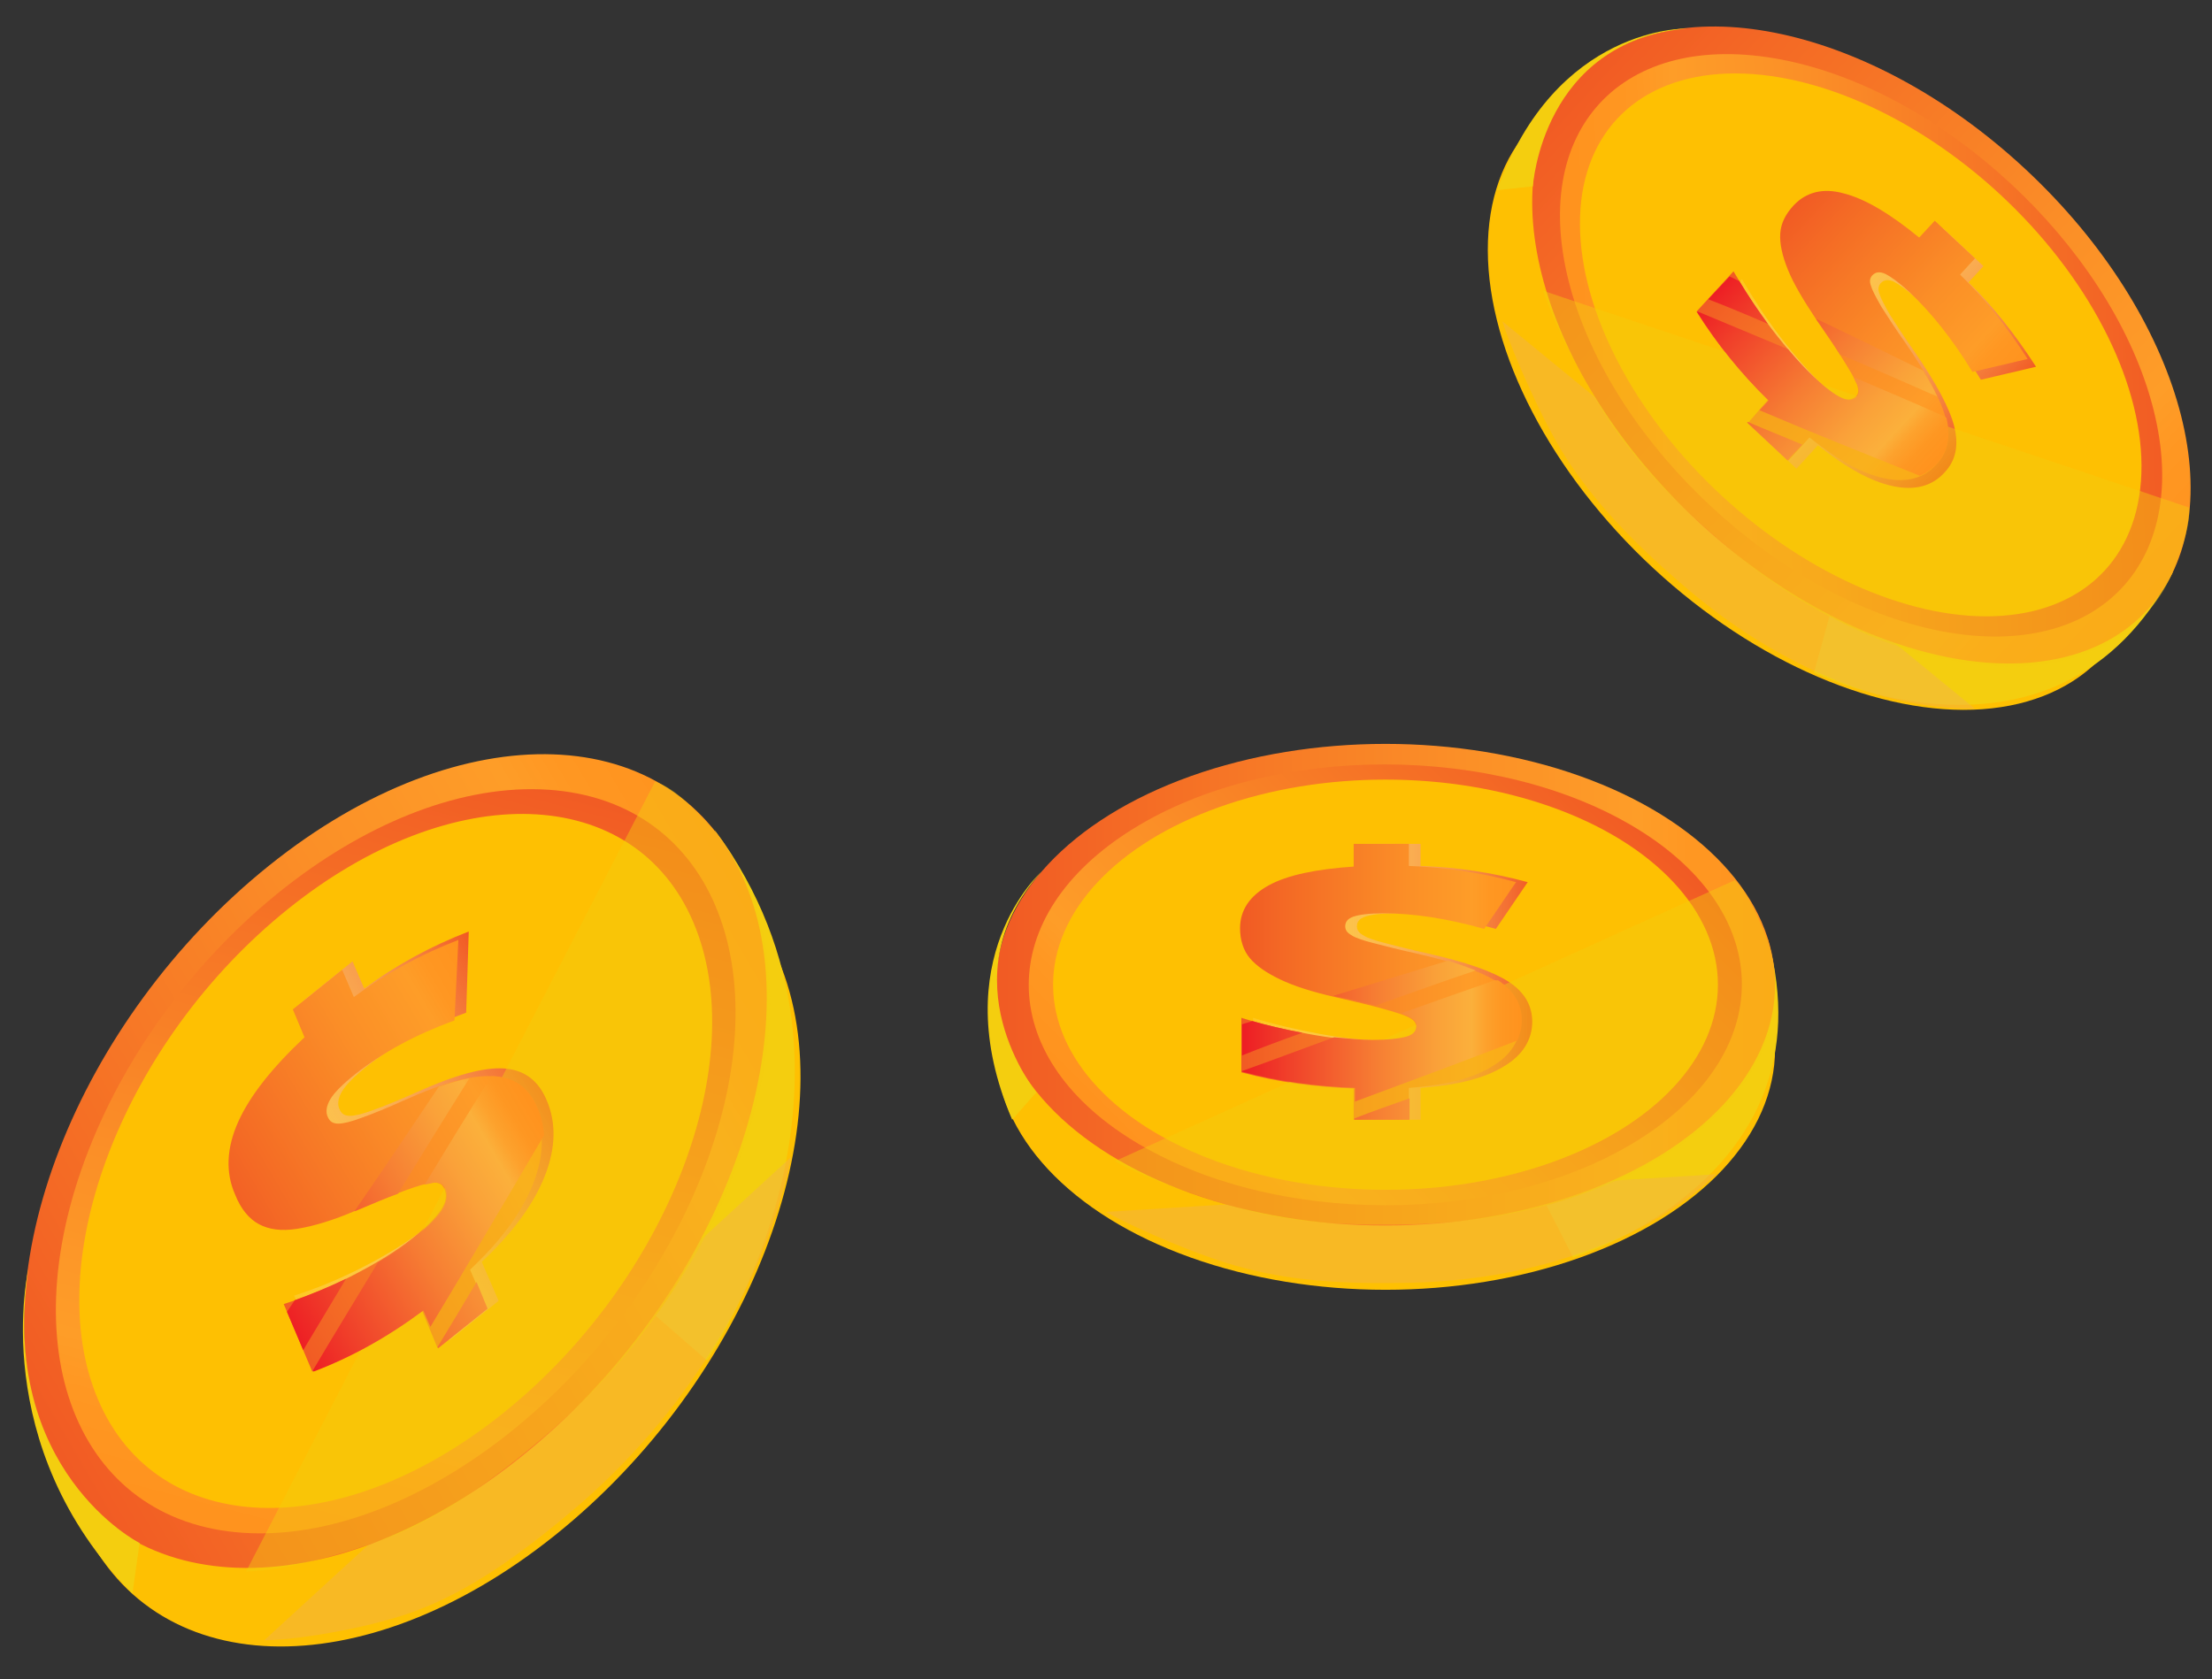 <svg xmlns="http://www.w3.org/2000/svg" viewBox="0 0 340.7 258.7" enable-background="new 0 0 340.7 258.7"><rect x="0" y="0" width="340.7" height="258.7" fill="#333333" stroke="none"/><style type="text/css">.st0{fill:#FEC002;} .st1{fill:#F4CE0F;} .st2{opacity:0.43;fill:#F2B153;} .st3{fill:url(#SVGID_1_);} .st4{fill:url(#SVGID_2_);} .st5{fill:url(#SVGID_3_);} .st6{fill:url(#SVGID_4_);} .st7{opacity:0.43;fill:#F4CE0F;} .st8{fill:url(#SVGID_5_);} .st9{fill:url(#SVGID_6_);} .st10{fill:url(#SVGID_7_);} .st11{fill:url(#SVGID_8_);} .st12{fill:url(#SVGID_9_);} .st13{fill:url(#SVGID_10_);} .st14{fill:url(#SVGID_11_);} .st15{fill:url(#SVGID_12_);} .st16{fill:url(#SVGID_13_);} .st17{fill:url(#SVGID_14_);} .st18{fill:url(#SVGID_15_);} .st19{fill:url(#SVGID_16_);} .st20{fill:url(#SVGID_17_);} .st21{fill:url(#SVGID_18_);} .st22{fill:url(#SVGID_19_);} .st23{fill:url(#SVGID_20_);} .st24{fill:url(#SVGID_21_);} .st25{fill:url(#SVGID_22_);} .st26{fill:url(#SVGID_23_);} .st27{fill:url(#SVGID_24_);}</style><ellipse cx="213.4" cy="161.6" class="st0" rx="60" ry="37.1"/><path d="M242.3 193.7s40-12 30-49c0 0-3.2 33-34.1 41l4.1 8z" class="st1"/><path d="M170.3 186.7c5.1 2.8 15.2 7.1 21.2 8.6 8.5 2.3 17.3 2.5 26.2 2.3 7.5-.2 14.9-1.3 21.8-3.3 6.9-2 13.3-4.8 18.7-8.5 2.3-1.5 4.3-3.2 6.1-4.9" class="st2"/><linearGradient id="SVGID_1_" x1="153.37" x2="273.37" y1="151.726" y2="151.726" gradientUnits="userSpaceOnUse"><stop offset="0" stop-color="#F15A24"/><stop offset=".165" stop-color="#F46A25"/><stop offset=".596" stop-color="#FB8F27"/><stop offset=".825" stop-color="#FE9D28"/><stop offset=".89" stop-color="#FF9722"/><stop offset="1" stop-color="#FF931E"/></linearGradient><ellipse cx="213.4" cy="151.7" class="st3" rx="60" ry="37.1"/><linearGradient id="SVGID_2_" x1="5062.285" x2="5153.582" y1="3954.996" y2="3954.996" gradientUnits="userSpaceOnUse" gradientTransform="matrix(-.707 .707 -.707 -.707 6621.829 -663.518)"><stop offset="0" stop-color="#F15A24"/><stop offset=".165" stop-color="#F46A25"/><stop offset=".596" stop-color="#FB8F27"/><stop offset=".825" stop-color="#FE9D28"/><stop offset=".89" stop-color="#FF9722"/><stop offset="1" stop-color="#FF931E"/></linearGradient><path d="M174.5 175.7c-21.4-13.2-21.4-34.7 0-48s56.2-13.2 77.7 0 21.4 34.7 0 48c-21.4 13.3-56.2 13.3-77.7 0z" class="st4"/><ellipse cx="213.4" cy="151.7" class="st0" rx="51.2" ry="31.6"/><linearGradient id="SVGID_3_" x1="192.91" x2="236.023" y1="151.18" y2="151.18" gradientUnits="userSpaceOnUse"><stop offset=".002" stop-color="#fff" stop-opacity=".1"/><stop offset="1" stop-color="#F15A24"/></linearGradient><path d="M210.4 167.7c-6-.2-11.8-1-17.4-2.5v-8.4c3.2 1 6.6 1.8 10.4 2.5s7 1 9.8 1c2.3 0 4-.2 5.1-.5 1.1-.3 1.6-.9 1.6-1.7 0-.6-.4-1-1.2-1.4-.8-.4-2.1-.8-3.9-1.3-1.8-.5-4.3-1.1-7.4-1.8-3.5-.8-6.3-1.7-8.4-2.7s-3.7-2.1-4.7-3.3c-1-1.2-1.5-2.8-1.5-4.6 0-2.8 1.5-5 4.4-6.6 2.9-1.6 7.3-2.5 13.1-2.9V130h8.5v3.4c5.5.2 11 1 16.5 2.5l-4.9 7.2c-5.7-1.6-10.9-2.4-15.5-2.4-2.2 0-3.7.2-4.6.5-.9.3-1.3.8-1.3 1.5 0 .6.3 1 1 1.4.6.4 1.8.8 3.4 1.2 1.6.4 3.8 1 6.6 1.6 5.7 1.3 9.8 2.7 12.3 4.3 2.5 1.6 3.7 3.7 3.7 6.2 0 2.8-1.5 5.2-4.4 6.9-2.9 1.8-7.2 2.9-12.8 3.3v4.9h-8.5v-4.8z" class="st5"/><linearGradient id="SVGID_4_" x1="191.145" x2="234.258" y1="151.18" y2="151.18" gradientUnits="userSpaceOnUse"><stop offset="0" stop-color="#F15A24"/><stop offset=".165" stop-color="#F46A25"/><stop offset=".596" stop-color="#FB8F27"/><stop offset=".825" stop-color="#FE9D28"/><stop offset=".89" stop-color="#FF9722"/><stop offset="1" stop-color="#FF931E"/></linearGradient><path d="M208.6 167.7c-6-.2-11.8-1-17.4-2.5v-8.4c3.2 1 6.6 1.8 10.4 2.5s7 1 9.8 1c2.3 0 4-.2 5.1-.5 1.1-.3 1.6-.9 1.6-1.7 0-.6-.4-1-1.2-1.4-.8-.4-2.1-.8-3.9-1.3-1.8-.5-4.3-1.1-7.4-1.8-3.5-.8-6.3-1.7-8.4-2.7-2.1-1-3.7-2.1-4.7-3.3-1-1.2-1.5-2.8-1.5-4.6 0-2.8 1.5-5 4.4-6.6s7.3-2.5 13.1-2.9V130h8.5v3.4c5.5.2 11 1 16.5 2.5l-4.9 7.2c-5.7-1.6-10.9-2.4-15.5-2.4-2.2 0-3.7.2-4.6.5-.9.3-1.3.8-1.3 1.5 0 .6.3 1 1 1.4.6.4 1.8.8 3.4 1.2 1.6.4 3.8 1 6.6 1.6 5.7 1.3 9.8 2.7 12.3 4.3 2.5 1.6 3.7 3.7 3.7 6.2 0 2.8-1.5 5.2-4.4 6.9-2.9 1.8-7.2 2.9-12.8 3.3v4.9h-8.5v-4.8z" class="st6"/><path d="M171.7 178.9c5.1 2.8 13.8 5.8 19.8 7.4 8.5 2.3 17.3 2.5 26.2 2.3 7.5-.2 14.9-1.3 21.8-3.3 6.9-2 13.3-4.8 18.7-8.5 2.3-1.5 4.3-3.2 6.1-4.9 1.8-1.7 3.3-3.5 4.5-5.3 1.8-2.6 3-5.2 3.8-7.9.8-2.7 1-5.4.8-8.2-.2-2.5-.8-5-1.9-7.5s-2.3-5.4-4.3-7.4" class="st7"/><linearGradient id="SVGID_5_" x1="191.145" x2="234.258" y1="151.492" y2="151.492" gradientUnits="userSpaceOnUse"><stop offset="0" stop-color="#ED1C24"/><stop offset=".174" stop-color="#F0412A"/><stop offset=".48" stop-color="#F67D33"/><stop offset=".706" stop-color="#FAA239"/><stop offset=".825" stop-color="#FBB03B"/><stop offset=".872" stop-color="#FDA22D"/><stop offset=".934" stop-color="#FE9722"/><stop offset="1" stop-color="#FF931E"/></linearGradient><path d="M211.9 154.9c5.1-1.8 10.3-3.7 15.4-5.4-1.3-.5-2.7-1-4.3-1.5-5.9 1.8-11.7 3.6-17.6 5.4.1 0 .2.1.3.1 2.5.5 4.5 1 6.2 1.4z" class="st8"/><linearGradient id="SVGID_6_" x1="191.145" x2="234.258" y1="159.875" y2="159.875" gradientUnits="userSpaceOnUse"><stop offset="0" stop-color="#ED1C24"/><stop offset=".174" stop-color="#F0412A"/><stop offset=".48" stop-color="#F67D33"/><stop offset=".706" stop-color="#FAA239"/><stop offset=".825" stop-color="#FBB03B"/><stop offset=".872" stop-color="#FDA22D"/><stop offset=".934" stop-color="#FE9722"/><stop offset="1" stop-color="#FF931E"/></linearGradient><path d="M200.6 159.1c-2.7-.5-5.3-1.1-7.7-1.8-.5.2-1.1.3-1.6.5v4.8c3-1.2 6.2-2.4 9.3-3.5z" class="st9"/><linearGradient id="SVGID_7_" x1="191.145" x2="234.258" y1="160.36" y2="160.36" gradientUnits="userSpaceOnUse"><stop offset="0" stop-color="#ED1C24"/><stop offset=".174" stop-color="#F0412A"/><stop offset=".48" stop-color="#F67D33"/><stop offset=".706" stop-color="#FAA239"/><stop offset=".825" stop-color="#FBB03B"/><stop offset=".872" stop-color="#FDA22D"/><stop offset=".934" stop-color="#FE9722"/><stop offset="1" stop-color="#FF931E"/></linearGradient><path d="M230.3 151c-4.9 1.7-9.7 3.4-14.5 5.1.5.2.9.3 1.2.5.8.4 1.2.9 1.2 1.4 0 .8-.5 1.4-1.6 1.7-1.1.3-2.8.5-5.1.5-1.8 0-3.8-.2-6-.4-4.7 1.7-9.4 3.5-14.2 5.2v.1c5.6 1.5 11.4 2.3 17.4 2.5v2.1c8.4-3.1 16.7-6.2 25-9.4.4-.9.7-2 .7-3.1 0-2.5-1.2-4.6-3.7-6.2-.3.1-.3 0-.4 0z" class="st10"/><linearGradient id="SVGID_8_" x1="191.145" x2="234.258" y1="170.78" y2="170.78" gradientUnits="userSpaceOnUse"><stop offset="0" stop-color="#ED1C24"/><stop offset=".174" stop-color="#F0412A"/><stop offset=".48" stop-color="#F67D33"/><stop offset=".706" stop-color="#FAA239"/><stop offset=".825" stop-color="#FBB03B"/><stop offset=".872" stop-color="#FDA22D"/><stop offset=".934" stop-color="#FE9722"/><stop offset="1" stop-color="#FF931E"/></linearGradient><path d="M208.6 172.3v.2h8.5v-3.3c-2.8 1-5.7 2-8.5 3.1z" class="st11"/><path d="M160.4 134.3s-15.1 13.4-4.5 38.2l3.7-4.2c0-.1-14.1-17.4.8-34z" class="st1"/><path d="M119.9 147.9c10.7 25.1-4.7 64.8-34.4 88.6S23 259.2 12.3 234s4.7-64.8 34.4-88.6 62.5-22.6 73.2 2.5z" class="st0"/><path d="M108.9 209.6s29.6-43.4 1.2-81.7c0 0 14.4 42.8-9.1 74.8l7.9 6.9z" class="st1"/><path d="M40.7 252.7c6-.1 17.3-2.2 23.5-4.6 8.8-3.3 16.8-9.3 24.7-16 6.6-5.7 12.7-12.3 17.8-19.7 5.2-7.4 9.4-15.4 12.3-23.8 1.2-3.5 2.2-7 2.9-10.4" class="st2"/><linearGradient id="SVGID_9_" x1="105.63" x2="242.539" y1="1818.587" y2="1818.587" gradientUnits="userSpaceOnUse" gradientTransform="matrix(.863 -.504 .504 .863 -1006.771 -1303.543)"><stop offset="0" stop-color="#F15A24"/><stop offset=".165" stop-color="#F46A25"/><stop offset=".596" stop-color="#FB8F27"/><stop offset=".825" stop-color="#FE9D28"/><stop offset=".89" stop-color="#FF9722"/><stop offset="1" stop-color="#FF931E"/></linearGradient><path d="M114.7 135.8c10.7 25.1-4.7 64.8-34.4 88.6s-62.5 22.7-73.2-2.5 4.7-64.8 34.4-88.6 62.5-22.6 73.2 2.5z" class="st12"/><linearGradient id="SVGID_10_" x1="6252.362" x2="6376.365" y1="2804.125" y2="2804.125" gradientUnits="userSpaceOnUse" gradientTransform="matrix(-.254 .967 -.967 -.254 4376.002 -5216.935)"><stop offset="0" stop-color="#F15A24"/><stop offset=".165" stop-color="#F46A25"/><stop offset=".596" stop-color="#FB8F27"/><stop offset=".825" stop-color="#FE9D28"/><stop offset=".89" stop-color="#FF9722"/><stop offset="1" stop-color="#FF931E"/></linearGradient><path d="M38.7 236.2c-26.2-.9-37.4-27.3-25.1-58.9s43.5-56.6 69.6-55.7c26.2.9 37.4 27.3 25.1 58.9s-43.4 56.6-69.6 55.7z" class="st13"/><path d="M106.8 142.1c9.1 21.4-4 55.3-29.3 75.6s-53.3 19.3-62.4-2.1 4-55.3 29.3-75.6 53.3-19.3 62.4 2.1z" class="st0"/><linearGradient id="SVGID_11_" x1="148.678" x2="201.732" y1="1817.657" y2="1817.657" gradientUnits="userSpaceOnUse" gradientTransform="matrix(.863 -.504 .504 .863 -1006.771 -1303.543)"><stop offset=".002" stop-color="#fff" stop-opacity=".1"/><stop offset="1" stop-color="#F15A24"/></linearGradient><path d="M66.6 200.6c-5.5 4.1-11.1 7.2-16.9 9.4l-4.4-10.4c3.4-1.1 6.9-2.5 10.6-4.4 3.7-1.9 6.8-3.8 9.3-5.8 2.1-1.7 3.5-3.1 4.3-4.3s1-2.3.5-3.3c-.3-.7-.9-1-1.8-.9-.9.1-2.3.5-4.2 1.2-1.9.7-4.4 1.7-7.6 3.1-3.5 1.5-6.5 2.4-9 2.8s-4.4.1-5.9-.7c-1.5-.8-2.8-2.3-3.7-4.6-1.5-3.4-1.3-7.2.5-11.2 1.8-4 5.2-8.3 10.2-13l-1.8-4.3 7.6-6.1 1.8 4.2c5-3.7 10.4-6.6 16.1-8.8l-.4 12.5c-6 2.2-11 4.9-15.2 8.2-2 1.6-3.3 2.9-3.9 3.9-.6 1-.8 2-.4 2.8.3.7.8 1 1.6 1s2-.3 3.6-.9c1.7-.6 3.9-1.5 6.8-2.8 5.8-2.6 10.2-3.8 13.3-3.6 3.1.2 5.3 1.8 6.6 4.9 1.5 3.5 1.4 7.4-.3 11.7s-4.9 8.7-9.7 13.2l2.6 6-7.6 6.1-2.6-5.9z" class="st14"/><linearGradient id="SVGID_12_" x1="146.673" x2="199.728" y1="1817.953" y2="1817.953" gradientUnits="userSpaceOnUse" gradientTransform="matrix(.863 -.504 .504 .863 -1006.771 -1303.543)"><stop offset="0" stop-color="#F15A24"/><stop offset=".165" stop-color="#F46A25"/><stop offset=".596" stop-color="#FB8F27"/><stop offset=".825" stop-color="#FE9D28"/><stop offset=".89" stop-color="#FF9722"/><stop offset="1" stop-color="#FF931E"/></linearGradient><path d="M65 201.9c-5.5 4.1-11.1 7.2-16.9 9.4l-4.4-10.4c3.4-1.1 6.9-2.5 10.6-4.4 3.7-1.9 6.8-3.8 9.3-5.8 2.1-1.7 3.5-3.1 4.3-4.3s1-2.3.5-3.3c-.3-.7-.9-1-1.8-.9s-2.3.5-4.2 1.2c-1.9.7-4.4 1.7-7.6 3.1-3.5 1.5-6.5 2.4-9 2.8s-4.4.1-5.9-.7c-1.5-.8-2.8-2.3-3.7-4.6-1.5-3.4-1.3-7.2.5-11.2 1.8-4 5.2-8.3 10.2-13l-1.8-4.3 7.6-6.1 1.8 4.2c5-3.7 10.4-6.6 16.1-8.8l-.6 12.4c-6 2.2-11 4.9-15.2 8.2-2 1.6-3.3 2.9-3.9 3.9-.6 1-.8 2-.4 2.8.3.7.8 1 1.6 1s2-.3 3.6-.9c1.7-.6 3.9-1.5 6.8-2.8 5.8-2.6 10.2-3.8 13.3-3.6 3.1.2 5.3 1.8 6.6 4.9 1.5 3.5 1.4 7.4-.3 11.7-1.7 4.3-4.9 8.7-9.7 13.2l2.6 6-7.6 6.1-2.4-5.8z" class="st15"/><path d="M37.9 242.1c6-.1 15.4-2.8 21.6-5.1 8.8-3.3 16.8-9.3 24.7-16 6.6-5.7 12.7-12.3 17.8-19.7 5.2-7.4 9.4-15.4 12.3-23.8 1.2-3.5 2.2-7 2.9-10.4s1.1-6.6 1.3-9.8c.2-4.4 0-8.6-.7-12.4-.7-3.9-1.9-7.4-3.6-10.6-1.5-3-3.4-5.6-5.6-7.9-2.2-2.3-4.8-5-7.7-6" class="st7"/><linearGradient id="SVGID_13_" x1="148.129" x2="198.393" y1="1817.594" y2="1817.594" gradientUnits="userSpaceOnUse" gradientTransform="matrix(.863 -.504 .504 .863 -1006.771 -1303.543)"><stop offset="0" stop-color="#ED1C24"/><stop offset=".174" stop-color="#F0412A"/><stop offset=".48" stop-color="#F67D33"/><stop offset=".706" stop-color="#FAA239"/><stop offset=".825" stop-color="#FBB03B"/><stop offset=".872" stop-color="#FDA22D"/><stop offset=".934" stop-color="#FE9722"/><stop offset="1" stop-color="#FF931E"/></linearGradient><path d="M61.3 183.9c3.6-5.9 7.3-11.9 11-17.8-1.4.3-2.9.7-4.7 1.3-4.3 6.4-8.6 12.8-13 19.2.1 0 .2-.1.3-.1 2.6-1.1 4.7-2 6.4-2.6z" class="st16"/><linearGradient id="SVGID_14_" x1="147.023" x2="198.667" y1="1832.956" y2="1832.956" gradientUnits="userSpaceOnUse" gradientTransform="matrix(.863 -.504 .504 .863 -1006.771 -1303.543)"><stop offset="0" stop-color="#ED1C24"/><stop offset=".174" stop-color="#F0412A"/><stop offset=".48" stop-color="#F67D33"/><stop offset=".706" stop-color="#FAA239"/><stop offset=".825" stop-color="#FBB03B"/><stop offset=".872" stop-color="#FDA22D"/><stop offset=".934" stop-color="#FE9722"/><stop offset="1" stop-color="#FF931E"/></linearGradient><path d="M53.3 197c-2.7 1.3-5.4 2.4-7.9 3.3-.4.6-.8 1.2-1.2 1.8l2.5 5.9c2.2-3.7 4.4-7.3 6.6-11z" class="st17"/><linearGradient id="SVGID_15_" x1="146.577" x2="196.974" y1="1829.011" y2="1829.011" gradientUnits="userSpaceOnUse" gradientTransform="matrix(.863 -.504 .504 .863 -1006.771 -1303.543)"><stop offset="0" stop-color="#ED1C24"/><stop offset=".174" stop-color="#F0412A"/><stop offset=".48" stop-color="#F67D33"/><stop offset=".706" stop-color="#FAA239"/><stop offset=".825" stop-color="#FBB03B"/><stop offset=".872" stop-color="#FDA22D"/><stop offset=".934" stop-color="#FE9722"/><stop offset="1" stop-color="#FF931E"/></linearGradient><path d="M75.7 165.8c-3.5 5.5-6.9 11.1-10.3 16.7.5-.1 1-.2 1.4-.3.9-.1 1.5.2 1.8.9.4 1 .2 2.1-.5 3.3-.8 1.2-2.2 2.6-4.3 4.3-1.6 1.3-3.5 2.6-5.6 3.8-3.3 5.5-6.7 11-10 16.6l.1.2c5.8-2.2 11.4-5.3 16.9-9.4l1.1 2.5c5.9-9.8 11.7-19.7 17.5-29.5-.1-1.5-.4-2.9-1-4.2-1.3-3.1-3.5-4.7-6.6-4.9-.3 0-.4 0-.5 0z" class="st18"/><linearGradient id="SVGID_16_" x1="144.232" x2="196.02" y1="1843.92" y2="1843.92" gradientUnits="userSpaceOnUse" gradientTransform="matrix(.863 -.504 .504 .863 -1006.771 -1303.543)"><stop offset="0" stop-color="#ED1C24"/><stop offset=".174" stop-color="#F0412A"/><stop offset=".48" stop-color="#F67D33"/><stop offset=".706" stop-color="#FAA239"/><stop offset=".825" stop-color="#FBB03B"/><stop offset=".872" stop-color="#FDA22D"/><stop offset=".934" stop-color="#FE9722"/><stop offset="1" stop-color="#FF931E"/></linearGradient><path d="M67.4 207.5l.1.2 7.6-6.1-1.7-4.1c-2 3.4-4 6.7-6 10z" class="st19"/><path d="M4.4 195.4s-6.5 27.3 16 50.1l1.1-7.8c-.1 0-21.8-11.2-17.1-42.3z" class="st1"/><ellipse cx="280" cy="60.4" transform="matrix(.68 -.733 .733 .68 45.186 224.493)" class="st0" rx="37.1" ry="60"/><path d="M279.4 103.6s37.5 18.4 55.3-15.5c0 0-24.8 22-52.9 6.8l-2.4 8.7z" class="st1"/><path d="M231.4 49.5c1.8 5.5 6.3 15.5 9.6 20.7 4.7 7.4 10.9 13.6 17.7 19.5 5.6 4.9 11.8 9.2 18.2 12.4 6.4 3.3 13 5.5 19.5 6.5 2.7.4 5.3.6 7.8.6" class="st2"/><linearGradient id="SVGID_17_" x1="-1353.729" x2="-1233.729" y1="-1663.278" y2="-1663.278" gradientUnits="userSpaceOnUse" gradientTransform="matrix(.733 .68 -.68 .733 103.135 2152.375)"><stop offset="0" stop-color="#F15A24"/><stop offset=".165" stop-color="#F46A25"/><stop offset=".596" stop-color="#FB8F27"/><stop offset=".825" stop-color="#FE9D28"/><stop offset=".89" stop-color="#FF9722"/><stop offset="1" stop-color="#FF931E"/></linearGradient><path d="M330.7 94c-13.9 15-44.9 8.9-69.2-13.7s-32.7-53-18.8-68 44.9-8.9 69.2 13.7c24.3 22.6 32.7 53 18.8 68z" class="st20"/><linearGradient id="SVGID_18_" x1="4844.563" x2="4935.86" y1="6304.077" y2="6304.077" gradientUnits="userSpaceOnUse" gradientTransform="matrix(-.999 .037 -.037 -.999 5407.418 6171.51)"><stop offset="0" stop-color="#F15A24"/><stop offset=".165" stop-color="#F46A25"/><stop offset=".596" stop-color="#FB8F27"/><stop offset=".825" stop-color="#FE9D28"/><stop offset=".89" stop-color="#FF9722"/><stop offset="1" stop-color="#FF931E"/></linearGradient><path d="M241.9 44.4c-6.7-24.3 7.9-40 32.6-35.2s50.2 28.5 56.9 52.8c6.7 24.3-7.9 40-32.6 35.2-24.7-4.9-50.2-28.5-56.9-52.8z" class="st21"/><ellipse cx="286.7" cy="53.2" transform="matrix(.68 -.733 .733 .68 52.642 227.106)" class="st0" rx="31.6" ry="51.2"/><linearGradient id="SVGID_19_" x1="-1314.188" x2="-1271.076" y1="-1663.823" y2="-1663.823" gradientUnits="userSpaceOnUse" gradientTransform="matrix(.733 .68 -.68 .733 103.135 2152.375)"><stop offset=".002" stop-color="#fff" stop-opacity=".1"/><stop offset="1" stop-color="#F15A24"/></linearGradient><path d="M273.6 62.8c-4.3-4.2-8-8.8-11-13.6l5.7-6.2c1.7 2.9 3.6 5.9 5.9 8.9 2.3 3 4.5 5.5 6.5 7.4 1.7 1.6 3.1 2.6 4.1 3.1 1 .5 1.8.4 2.4-.2.4-.4.4-1 .1-1.8s-1-2-2-3.6-2.4-3.7-4.2-6.3c-2-3-3.5-5.5-4.4-7.7-.9-2.2-1.3-4.1-1.2-5.6.1-1.6.8-3 2.1-4.4 1.9-2 4.5-2.7 7.7-1.8 3.2.8 7.1 3.1 11.6 6.8l2.4-2.6 6.2 5.8-2.3 2.5c3.9 3.8 7.3 8.2 10.4 13l-8.5 2c-3.1-5.1-6.4-9.2-9.7-12.3-1.6-1.5-2.9-2.4-3.7-2.8-.9-.4-1.5-.3-2 .2-.4.4-.5 1-.2 1.7.2.7.8 1.8 1.6 3.2.9 1.4 2.1 3.3 3.8 5.7 3.3 4.8 5.4 8.7 6.1 11.5s.3 5.2-1.5 7.1c-1.9 2.1-4.6 2.8-7.9 2.1-3.4-.7-7.2-2.8-11.6-6.3l-3.3 3.6-6.2-5.8 3.1-3.6z" class="st22"/><linearGradient id="SVGID_20_" x1="-1315.953" x2="-1272.841" y1="-1663.823" y2="-1663.823" gradientUnits="userSpaceOnUse" gradientTransform="matrix(.733 .68 -.68 .733 103.135 2152.375)"><stop offset="0" stop-color="#F15A24"/><stop offset=".165" stop-color="#F46A25"/><stop offset=".596" stop-color="#FB8F27"/><stop offset=".825" stop-color="#FE9D28"/><stop offset=".89" stop-color="#FF9722"/><stop offset="1" stop-color="#FF931E"/></linearGradient><path d="M272.3 61.6c-4.3-4.2-8-8.8-11-13.6l5.7-6.2c1.7 2.9 3.6 5.9 5.9 8.9 2.3 3 4.5 5.5 6.5 7.4 1.7 1.6 3.1 2.6 4.1 3.1 1 .5 1.8.4 2.4-.2.4-.4.4-1 .1-1.8s-1-2-2-3.6-2.4-3.7-4.2-6.3c-2-3-3.5-5.5-4.4-7.7-.9-2.2-1.3-4.1-1.2-5.6.1-1.6.8-3 2.1-4.4 1.9-2 4.5-2.7 7.7-1.8 3.2.8 7.1 3.1 11.6 6.8L298 34l6.2 5.8-2.3 2.5c3.9 3.8 7.3 8.2 10.4 13l-8.5 2c-3.1-5.1-6.4-9.2-9.7-12.3-1.6-1.5-2.9-2.4-3.7-2.8-.9-.4-1.5-.3-2 .2-.4.4-.5 1-.2 1.7.2.7.8 1.8 1.6 3.2.9 1.4 2.1 3.3 3.8 5.7 3.3 4.8 5.4 8.7 6.1 11.5.7 2.9.3 5.2-1.5 7.1-1.9 2.1-4.6 2.8-7.9 2.1-3.4-.7-7.2-2.8-11.6-6.3l-3.3 3.6-6.2-5.8 3.1-3.6z" class="st23"/><path d="M237.7 44.8c1.8 5.5 6.2 13.7 9.4 18.9 4.7 7.4 10.9 13.6 17.7 19.5 5.6 4.9 11.8 9.2 18.2 12.4 6.4 3.3 13 5.5 19.5 6.5 2.7.4 5.3.6 7.8.6s4.8-.3 6.9-.8c3-.7 5.8-1.8 8.2-3.2 2.4-1.5 4.5-3.3 6.2-5.4 1.6-2 2.8-4.3 3.7-6.8.9-2.5 2-5.5 1.9-8.3" class="st7"/><linearGradient id="SVGID_21_" x1="-1315.953" x2="-1272.841" y1="-1663.512" y2="-1663.512" gradientUnits="userSpaceOnUse" gradientTransform="matrix(.733 .68 -.68 .733 103.135 2152.375)"><stop offset="0" stop-color="#ED1C24"/><stop offset=".174" stop-color="#F0412A"/><stop offset=".48" stop-color="#F67D33"/><stop offset=".706" stop-color="#FAA239"/><stop offset=".825" stop-color="#FBB03B"/><stop offset=".872" stop-color="#FDA22D"/><stop offset=".934" stop-color="#FE9722"/><stop offset="1" stop-color="#FF931E"/></linearGradient><path d="M283.4 54.6c5 2.1 10 4.3 15 6.5-.6-1.2-1.3-2.6-2.2-4-5.5-2.7-11-5.4-16.5-8 .1.1.1.2.2.3 1.4 2 2.6 3.7 3.5 5.2z" class="st24"/><linearGradient id="SVGID_22_" x1="-1315.953" x2="-1272.841" y1="-1655.129" y2="-1655.129" gradientUnits="userSpaceOnUse" gradientTransform="matrix(.733 .68 -.68 .733 103.135 2152.375)"><stop offset="0" stop-color="#ED1C24"/><stop offset=".174" stop-color="#F0412A"/><stop offset=".48" stop-color="#F67D33"/><stop offset=".706" stop-color="#FAA239"/><stop offset=".825" stop-color="#FBB03B"/><stop offset=".872" stop-color="#FDA22D"/><stop offset=".934" stop-color="#FE9722"/><stop offset="1" stop-color="#FF931E"/></linearGradient><path d="M272.3 49.9c-1.6-2.2-3.1-4.4-4.4-6.6-.5-.2-1-.5-1.5-.7l-3.3 3.5c3.1 1.2 6.2 2.5 9.2 3.8z" class="st25"/><linearGradient id="SVGID_23_" x1="-1315.953" x2="-1272.841" y1="-1654.644" y2="-1654.644" gradientUnits="userSpaceOnUse" gradientTransform="matrix(.733 .68 -.68 .733 103.135 2152.375)"><stop offset="0" stop-color="#ED1C24"/><stop offset=".174" stop-color="#F0412A"/><stop offset=".48" stop-color="#F67D33"/><stop offset=".706" stop-color="#FAA239"/><stop offset=".825" stop-color="#FBB03B"/><stop offset=".872" stop-color="#FDA22D"/><stop offset=".934" stop-color="#FE9722"/><stop offset="1" stop-color="#FF931E"/></linearGradient><path d="M299.6 64.2c-4.7-2.1-9.4-4.1-14.1-6.1.2.5.4.9.6 1.2.3.8.3 1.4-.1 1.8-.6.6-1.3.7-2.4.2-1-.5-2.4-1.5-4.1-3.1-1.3-1.2-2.7-2.7-4.1-4.4-4.6-1.9-9.3-3.9-13.9-5.8l-.1.1c3.1 4.9 6.7 9.4 11 13.6l-1.4 1.5c8.2 3.5 16.5 6.8 24.7 10.1 1-.4 1.8-1 2.6-1.8 1.7-1.8 2.2-4.2 1.5-7.1-.1-.1-.2-.2-.2-.2z" class="st26"/><linearGradient id="SVGID_24_" x1="-1315.953" x2="-1272.841" y1="-1644.224" y2="-1644.224" gradientUnits="userSpaceOnUse" gradientTransform="matrix(.733 .68 -.68 .733 103.135 2152.375)"><stop offset="0" stop-color="#ED1C24"/><stop offset=".174" stop-color="#F0412A"/><stop offset=".48" stop-color="#F67D33"/><stop offset=".706" stop-color="#FAA239"/><stop offset=".825" stop-color="#FBB03B"/><stop offset=".872" stop-color="#FDA22D"/><stop offset=".934" stop-color="#FE9722"/><stop offset="1" stop-color="#FF931E"/></linearGradient><path d="M269.2 65l-.1.1 6.2 5.8 2.3-2.4c-2.8-1.2-5.6-2.3-8.4-3.5z" class="st27"/><path d="M259.8 4.4s-20.2-.5-29.2 24.9l5.5-.6s1.4-22.3 23.7-24.3z" class="st1"/></svg>